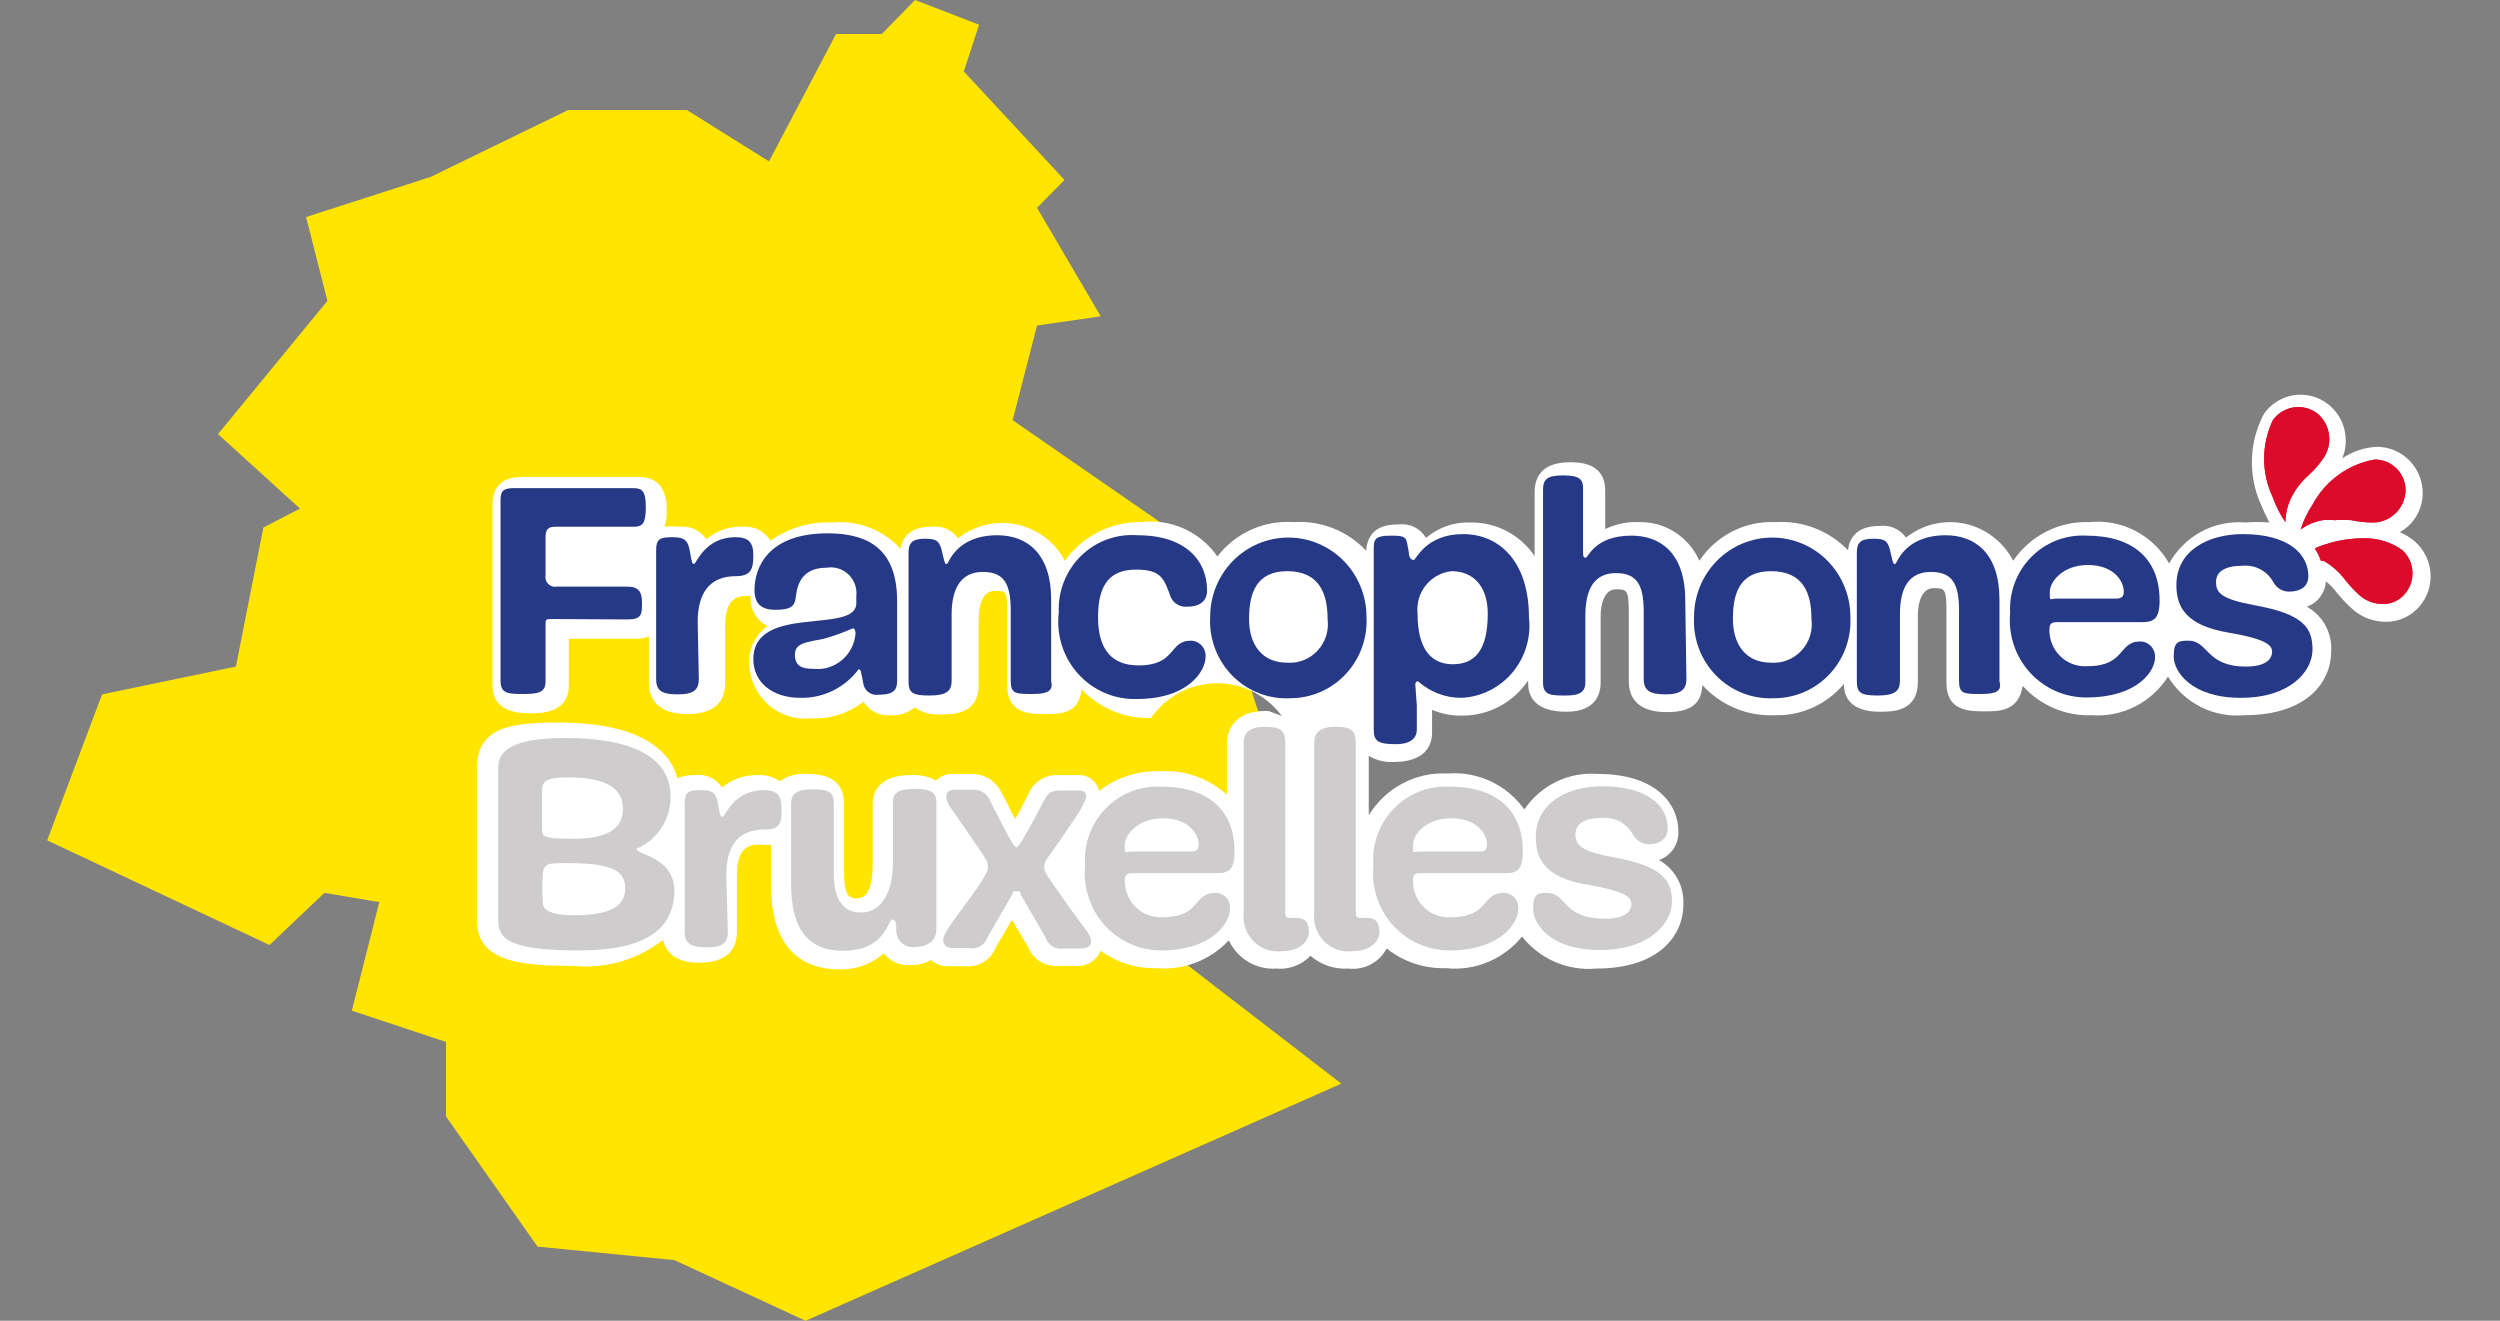 <svg width="106" height="56" viewBox="0 0 106 56" fill="none" xmlns="http://www.w3.org/2000/svg">
<rect x="0" y="0" width="106" height="56" fill="#808080" stroke="none"/>
<g clip-path="url(#clip0_130_610)">
<path d="M2 35.63L4.328 29.441L10.003 28.262L11.167 22.367L12.719 21.565L9.243 18.405L13.883 12.756L12.978 9.202L18.264 7.499L24.085 4.667H29.129L32.605 6.844L35.45 1.441H37.39L38.797 0L41.513 1.048L40.866 3.029L45.135 7.63L43.97 8.809L46.67 13.411L43.97 13.803L42.936 17.815L51.197 23.53L54.948 35.106L48.093 39.184L56.872 45.946L34.157 56L28.595 53.429L22.791 52.856L18.911 47.338V44.178L14.918 42.852L16.082 38.25L13.754 37.857L11.426 40.068L2 35.63Z" fill="#FFE500"/>
<path d="M53.784 30.145H53.639C52.248 30.145 52.022 31.095 52.022 31.504V33.698C51.639 33.351 51.191 33.084 50.706 32.912C50.22 32.741 49.706 32.669 49.193 32.7C48.261 32.666 47.346 32.961 46.606 33.534C46.557 33.336 46.442 33.16 46.28 33.038C46.118 32.915 45.919 32.853 45.717 32.863H44.86C44.579 32.85 44.302 32.93 44.069 33.089C43.836 33.248 43.66 33.479 43.566 33.747C43.421 34.042 43.291 34.271 43.178 34.484L43.049 34.73L42.92 34.501C42.79 34.222 42.645 33.928 42.499 33.682C42.391 33.418 42.206 33.194 41.97 33.039C41.733 32.884 41.455 32.806 41.173 32.814H40.398C40.267 32.809 40.136 32.831 40.014 32.879C39.891 32.927 39.78 33 39.686 33.093C39.358 32.918 38.989 32.839 38.619 32.863C37.342 32.863 37.002 33.518 37.002 34.075C37.002 34.222 37.002 34.37 37.002 34.582C37.002 34.795 37.002 35.581 37.002 36.629C37.002 38.087 36.517 38.087 36.307 38.087C36.097 38.087 35.79 38.087 35.79 37.055C35.79 36.645 35.79 35.663 35.79 34.959C35.79 34.517 35.79 34.173 35.79 34.091C35.79 32.814 34.61 32.814 34.173 32.814C33.777 32.788 33.384 32.897 33.057 33.125C32.788 32.935 32.464 32.843 32.136 32.863C31.584 32.85 31.045 33.035 30.616 33.387C30.492 33.2 30.319 33.052 30.116 32.96C29.913 32.867 29.689 32.834 29.468 32.863C29.214 32.855 28.961 32.899 28.725 32.994C28.401 31.799 27.108 30.636 23.68 30.636C21.789 30.636 20.221 30.784 20.221 32.552C20.221 32.88 20.221 33.305 20.221 33.715C20.221 34.124 20.221 34.484 20.221 34.763C20.221 35.041 20.221 35.958 20.221 36.809C20.221 37.661 20.221 38.693 20.221 39.036C20.221 40.805 22.161 40.952 24.311 40.952C25.669 41.09 27.028 40.698 28.11 39.855C28.224 40.313 28.579 40.821 29.63 40.821C30.681 40.821 31.247 40.379 31.247 39.495V37.104C31.247 35.909 31.764 35.81 32.233 35.81C32.388 35.834 32.546 35.834 32.702 35.81V35.974C32.702 36.269 32.702 36.564 32.702 37.612C32.702 40.641 34.48 41.099 35.547 41.099C36.25 41.132 36.938 40.892 37.471 40.428C37.609 40.598 37.785 40.731 37.986 40.817C38.185 40.902 38.403 40.937 38.619 40.919C38.918 40.925 39.214 40.852 39.476 40.706C39.678 40.881 39.938 40.974 40.203 40.968H40.915C41.189 40.996 41.465 40.932 41.702 40.788C41.938 40.643 42.121 40.425 42.224 40.166L42.903 39.004L43.582 40.133C43.684 40.398 43.869 40.622 44.108 40.77C44.348 40.918 44.629 40.982 44.908 40.952H45.587C45.812 40.977 46.038 40.929 46.233 40.814C46.428 40.699 46.582 40.523 46.67 40.313C47.362 40.814 48.197 41.073 49.047 41.05C49.611 41.098 50.178 41.017 50.707 40.812C51.236 40.608 51.713 40.287 52.103 39.871C52.28 40.251 52.566 40.568 52.923 40.781C53.281 40.994 53.693 41.094 54.107 41.067C54.374 41.094 54.644 41.059 54.896 40.965C55.148 40.872 55.376 40.722 55.562 40.526C56.011 40.913 56.591 41.107 57.179 41.067C57.502 41.106 57.829 41.045 58.117 40.894C58.406 40.742 58.642 40.505 58.796 40.215C59.509 40.783 60.396 41.078 61.302 41.05C61.908 41.115 62.521 41.026 63.086 40.792C63.65 40.557 64.148 40.185 64.535 39.708C64.907 40.179 65.388 40.55 65.935 40.787C66.482 41.024 67.079 41.12 67.672 41.067C70.404 41.067 71.374 39.609 71.374 38.365C71.397 37.982 71.311 37.6 71.128 37.264C70.945 36.927 70.671 36.651 70.339 36.465C70.588 36.381 70.802 36.217 70.951 35.998C71.099 35.78 71.174 35.519 71.164 35.254C71.164 34.124 70.259 32.814 67.737 32.814C67.134 32.767 66.53 32.882 65.985 33.146C65.44 33.411 64.974 33.816 64.632 34.321C64.268 33.807 63.779 33.397 63.212 33.13C62.646 32.864 62.022 32.749 61.399 32.798C60.733 32.758 60.069 32.902 59.477 33.213C58.885 33.525 58.387 33.992 58.036 34.566C58.036 33.551 58.036 32.601 58.036 32.044C58.356 32.242 58.729 32.333 59.103 32.306C60.122 32.306 60.72 31.881 60.72 31.046C60.72 30.915 60.72 30.751 60.72 30.571V30.096C61.133 30.273 61.581 30.357 62.029 30.341C62.575 30.339 63.112 30.202 63.593 29.942C64.075 29.683 64.487 29.308 64.794 28.851V28.983C64.794 29.523 65.085 30.178 66.411 30.178C67.736 30.178 67.866 29.326 67.866 28.966V26.133C67.866 25.577 68.044 24.987 68.513 24.987C68.981 24.987 69.062 24.987 69.062 26.035C69.062 26.428 69.062 27.345 69.062 28C69.062 28.655 69.062 28.786 69.062 28.884C69.062 29.49 69.337 30.194 70.679 30.194C72.021 30.194 72.134 29.539 72.183 29.048C72.569 29.474 73.043 29.809 73.571 30.029C74.098 30.25 74.668 30.351 75.238 30.325C75.796 30.343 76.35 30.233 76.859 30.003C77.369 29.773 77.82 29.43 78.181 28.999C78.181 29.785 78.73 30.178 79.7 30.178C80.25 30.178 81.317 30.178 81.317 28.901V26.084C81.317 25.527 81.495 24.938 81.98 24.938C82.465 24.938 82.53 24.938 82.53 25.986C82.53 26.379 82.53 27.361 82.53 28.082C82.53 28.524 82.53 28.884 82.53 28.966C82.53 30.161 83.516 30.161 84.146 30.161C84.777 30.161 85.585 30.161 85.763 29.081C86.132 29.491 86.585 29.815 87.091 30.03C87.596 30.245 88.142 30.346 88.689 30.325C89.324 30.372 89.959 30.244 90.528 29.956C91.097 29.668 91.579 29.23 91.923 28.688C92.258 29.239 92.738 29.684 93.309 29.973C93.88 30.263 94.52 30.384 95.156 30.325C97.872 30.325 98.842 28.868 98.842 27.623C98.867 27.24 98.782 26.857 98.599 26.521C98.416 26.184 98.141 25.908 97.808 25.724C98.033 25.646 98.231 25.501 98.375 25.309C98.519 25.116 98.603 24.884 98.616 24.643C98.797 24.792 98.96 24.962 99.101 25.151C99.311 25.411 99.544 25.653 99.796 25.871C100.178 26.191 100.659 26.365 101.154 26.363C101.423 26.367 101.689 26.312 101.935 26.201C102.18 26.091 102.4 25.928 102.577 25.724C102.747 25.529 102.876 25.301 102.958 25.054C103.039 24.808 103.071 24.547 103.052 24.287C103.032 24.028 102.962 23.775 102.844 23.544C102.726 23.312 102.564 23.107 102.367 22.94C102.18 22.786 101.974 22.66 101.753 22.564C102.043 22.402 102.285 22.165 102.455 21.878C102.626 21.59 102.718 21.262 102.723 20.926C102.725 20.668 102.677 20.412 102.581 20.173C102.486 19.934 102.344 19.716 102.166 19.532C101.987 19.348 101.774 19.201 101.54 19.101C101.305 19 101.053 18.947 100.799 18.945C100.267 18.965 99.752 19.135 99.311 19.436C99.477 19.037 99.506 18.593 99.395 18.175C99.284 17.757 99.038 17.389 98.697 17.128C98.494 16.972 98.263 16.859 98.016 16.795C97.77 16.731 97.513 16.718 97.262 16.756C97.01 16.794 96.769 16.883 96.552 17.017C96.334 17.151 96.146 17.328 95.997 17.537C95.681 18.127 95.504 18.783 95.482 19.454C95.46 20.124 95.592 20.791 95.868 21.401C95.973 21.658 96.092 21.91 96.223 22.154C95.884 22.127 95.544 22.127 95.205 22.154C94.558 22.099 93.909 22.233 93.336 22.541C92.763 22.848 92.289 23.317 91.971 23.89C91.635 23.299 91.137 22.819 90.537 22.508C89.938 22.198 89.262 22.069 88.592 22.138C87.961 22.113 87.333 22.25 86.768 22.536C86.203 22.822 85.718 23.249 85.359 23.775C85.153 23.378 84.862 23.032 84.509 22.761C84.156 22.489 83.748 22.3 83.315 22.206C82.881 22.113 82.433 22.117 82.001 22.218C81.569 22.32 81.165 22.516 80.816 22.793C80.689 22.615 80.516 22.475 80.317 22.389C80.118 22.302 79.899 22.272 79.684 22.302C78.714 22.302 78.407 22.826 78.358 23.333C77.962 22.922 77.482 22.602 76.951 22.396C76.421 22.189 75.853 22.102 75.287 22.138C74.654 22.107 74.024 22.241 73.458 22.528C72.892 22.814 72.408 23.244 72.053 23.775C71.832 23.273 71.467 22.849 71.006 22.557C70.546 22.265 70.009 22.119 69.466 22.138C68.981 22.119 68.498 22.22 68.06 22.433V20.795C68.06 19.6 66.928 19.6 66.556 19.6C65.328 19.6 65.069 20.288 65.069 20.861V23.579C64.767 23.133 64.362 22.769 63.888 22.521C63.414 22.272 62.886 22.146 62.353 22.154C61.663 22.125 60.988 22.358 60.461 22.809C60.346 22.611 60.176 22.451 59.972 22.349C59.768 22.247 59.539 22.208 59.313 22.236C58.747 22.236 58.004 22.351 57.923 23.35C57.53 22.932 57.051 22.606 56.52 22.397C55.989 22.188 55.42 22.099 54.851 22.138C54.235 22.093 53.618 22.202 53.054 22.456C52.49 22.71 51.997 23.102 51.618 23.595C51.259 23.079 50.769 22.67 50.2 22.414C49.63 22.157 49.003 22.062 48.384 22.138C47.755 22.127 47.132 22.271 46.569 22.556C46.007 22.841 45.52 23.259 45.151 23.775C44.941 23.383 44.649 23.042 44.296 22.776C43.943 22.51 43.536 22.325 43.105 22.235C42.674 22.145 42.229 22.15 41.8 22.253C41.371 22.355 40.97 22.55 40.624 22.826C40.497 22.648 40.325 22.508 40.125 22.421C39.926 22.335 39.707 22.305 39.492 22.334C38.587 22.334 38.263 22.777 38.183 23.268C37.821 22.873 37.376 22.567 36.88 22.374C36.383 22.181 35.85 22.106 35.321 22.154C34.377 22.105 33.444 22.376 32.669 22.924C32.541 22.721 32.36 22.558 32.146 22.454C31.932 22.35 31.693 22.309 31.457 22.334C30.91 22.318 30.375 22.504 29.953 22.858C29.824 22.673 29.647 22.526 29.442 22.434C29.238 22.342 29.012 22.308 28.789 22.334C28.585 22.306 28.379 22.306 28.175 22.334C28.245 22.124 28.278 21.902 28.272 21.679C28.272 21.319 28.272 20.222 27.092 20.222H22.145C21.304 20.222 20.884 20.615 20.884 21.401C20.884 21.549 20.884 21.942 20.884 22.433C20.884 23.284 20.884 24.463 20.884 25.249C20.884 26.035 20.884 27.312 20.884 28.147C20.884 28.59 20.884 28.933 20.884 29.048C20.884 30.243 22.08 30.243 22.5 30.243C22.921 30.243 24.117 30.243 24.117 29.064V27.083H26.962C27.15 27.088 27.337 27.055 27.512 26.985V28.95C27.512 29.441 27.722 30.276 29.129 30.276C30.207 30.276 30.746 29.834 30.746 28.95V26.559C30.746 25.364 31.247 25.265 31.716 25.265H31.829C31.806 25.526 31.861 25.788 31.988 26.016C32.115 26.244 32.308 26.428 32.54 26.543C32.284 26.726 32.078 26.973 31.942 27.259C31.806 27.546 31.745 27.863 31.764 28.18C31.78 28.508 31.862 28.83 32.005 29.125C32.148 29.42 32.349 29.682 32.596 29.895C32.843 30.108 33.13 30.268 33.44 30.365C33.751 30.461 34.077 30.492 34.399 30.456C35.197 30.494 35.981 30.244 36.614 29.752C36.729 29.94 36.892 30.093 37.085 30.194C37.279 30.295 37.496 30.34 37.714 30.325C38.097 30.357 38.479 30.24 38.781 29.998C39.105 30.215 39.492 30.319 39.88 30.292C40.43 30.292 41.497 30.293 41.497 29.015C41.497 28.852 41.497 28.655 41.497 28.393V26.199C41.497 25.642 41.675 25.053 42.176 25.053C42.677 25.053 42.709 25.053 42.709 26.101C42.709 26.494 42.709 27.476 42.709 28.197C42.709 28.639 42.709 28.999 42.709 29.081C42.709 30.276 43.696 30.276 44.326 30.276C44.957 30.276 45.749 30.276 45.862 29.228C46.24 29.629 46.698 29.944 47.205 30.153C47.712 30.362 48.257 30.459 48.804 30.44C49.116 29.992 49.528 29.625 50.006 29.369C50.484 29.113 51.016 28.976 51.557 28.968C52.097 28.96 52.633 29.082 53.118 29.323C53.603 29.565 54.026 29.919 54.35 30.358L53.784 30.145Z" fill="white"/>
<path d="M97.436 17.259C97.227 17.261 97.022 17.313 96.837 17.409C96.652 17.506 96.492 17.645 96.369 17.815C96.125 18.326 95.999 18.886 95.999 19.453C95.999 20.02 96.125 20.579 96.369 21.09C96.5 21.462 96.68 21.814 96.902 22.138C96.905 21.793 96.983 21.452 97.128 21.139C97.31 20.766 97.563 20.432 97.872 20.157C98.095 19.956 98.296 19.731 98.47 19.485C98.692 19.197 98.794 18.832 98.755 18.468C98.716 18.104 98.538 17.77 98.26 17.537C98.023 17.354 97.733 17.256 97.436 17.259Z" fill="#DC0C2F"/>
<path d="M100.686 19.485C100.132 19.582 99.607 19.805 99.151 20.137C98.694 20.469 98.318 20.901 98.05 21.401C97.835 21.724 97.666 22.077 97.549 22.449C97.823 22.25 98.138 22.115 98.471 22.056C98.637 22.032 98.806 22.032 98.972 22.056C99.214 22.039 99.457 22.039 99.699 22.056C99.992 22.119 100.29 22.151 100.589 22.154C100.947 22.159 101.293 22.024 101.555 21.777C101.817 21.53 101.974 21.19 101.995 20.828C102 20.652 101.969 20.477 101.905 20.313C101.841 20.149 101.745 20 101.622 19.875C101.5 19.749 101.354 19.65 101.193 19.583C101.032 19.516 100.86 19.483 100.686 19.485Z" fill="#DC0C2F"/>
<path d="M101.865 23.333C101.394 22.991 100.827 22.814 100.248 22.825C99.7 22.819 99.154 22.902 98.632 23.071C98.466 23.119 98.304 23.179 98.147 23.251C98.255 23.414 98.342 23.59 98.406 23.775H98.519C98.877 23.982 99.191 24.261 99.44 24.594C99.627 24.828 99.833 25.047 100.054 25.249C100.326 25.48 100.67 25.607 101.025 25.609C101.206 25.613 101.387 25.576 101.552 25.499C101.717 25.423 101.863 25.309 101.978 25.167C102.197 24.905 102.307 24.569 102.286 24.227C102.265 23.885 102.114 23.565 101.865 23.333Z" fill="#DC0C2F"/>
<path d="M97.436 17.259C97.227 17.261 97.022 17.313 96.837 17.409C96.652 17.506 96.492 17.645 96.369 17.815C96.125 18.326 95.999 18.886 95.999 19.453C95.999 20.02 96.125 20.579 96.369 21.09C96.5 21.462 96.68 21.814 96.902 22.138C96.905 21.793 96.983 21.452 97.128 21.139C97.31 20.766 97.563 20.432 97.872 20.157C98.095 19.956 98.296 19.731 98.47 19.485C98.692 19.197 98.794 18.832 98.755 18.468C98.716 18.104 98.538 17.77 98.26 17.537C98.023 17.354 97.733 17.256 97.436 17.259Z" fill="#DC0B2A"/>
<path d="M100.686 19.485C100.132 19.582 99.607 19.805 99.151 20.137C98.694 20.469 98.318 20.901 98.05 21.401C97.835 21.724 97.666 22.077 97.549 22.449C97.823 22.25 98.138 22.115 98.471 22.056C98.637 22.032 98.806 22.032 98.972 22.056C99.214 22.039 99.457 22.039 99.699 22.056C99.992 22.119 100.29 22.151 100.589 22.154C100.947 22.159 101.293 22.024 101.555 21.777C101.817 21.53 101.974 21.19 101.995 20.828C102 20.652 101.969 20.477 101.905 20.313C101.841 20.149 101.745 20 101.622 19.875C101.5 19.749 101.354 19.65 101.193 19.583C101.032 19.516 100.86 19.483 100.686 19.485Z" fill="#DC0B2A"/>
<path d="M101.865 23.333C101.394 22.991 100.827 22.814 100.248 22.825C99.7 22.819 99.154 22.902 98.632 23.071C98.466 23.119 98.304 23.179 98.147 23.251C98.255 23.414 98.342 23.59 98.406 23.775H98.519C98.877 23.982 99.191 24.261 99.44 24.594C99.627 24.828 99.833 25.047 100.054 25.249C100.326 25.48 100.67 25.607 101.025 25.609C101.206 25.613 101.387 25.576 101.552 25.499C101.717 25.423 101.863 25.309 101.978 25.167C102.197 24.905 102.307 24.569 102.286 24.227C102.265 23.885 102.114 23.565 101.865 23.333Z" fill="#DC0B2A"/>
<path d="M24.57 40.297C21.757 40.297 21.126 39.888 21.126 39.036C21.126 38.184 21.126 35.368 21.126 34.762C21.126 34.156 21.126 33.125 21.126 32.552C21.126 31.979 21.466 31.291 23.939 31.291C27.173 31.291 28.434 32.306 28.434 33.78C28.436 34.253 28.299 34.717 28.04 35.111C27.781 35.504 27.411 35.811 26.979 35.99C26.979 36.252 28.595 36.318 28.595 37.791C28.563 38.954 27.981 40.297 24.57 40.297ZM24.101 36.596C23.212 36.596 23.082 36.596 23.018 37.022C22.985 37.447 22.985 37.874 23.018 38.299C23.018 38.495 23.179 38.807 24.36 38.807C25.976 38.807 26.51 38.364 26.51 37.66C26.51 36.956 26.009 36.596 24.101 36.596ZM22.985 35.204C22.985 35.483 23.099 35.565 24.295 35.565C25.912 35.565 26.413 35.041 26.413 34.271C26.413 33.501 25.799 32.961 24.117 32.961C23.26 32.961 22.985 33.076 22.985 33.502V35.204Z" fill="#CECCCD"/>
<path d="M30.859 39.494C30.859 39.953 30.681 40.166 29.953 40.166C29.226 40.166 29.032 39.969 29.032 39.494C29.032 36.089 29.032 34.582 29.032 34.075C29.032 33.567 29.194 33.502 29.727 33.502C30.261 33.502 30.374 33.649 30.455 34.14C30.535 34.631 30.552 34.631 30.649 34.631C30.746 34.631 31.085 33.502 32.395 33.502C32.912 33.502 33.138 33.698 33.138 34.271C33.138 34.844 33.139 35.172 32.411 35.172C31.344 35.172 30.794 35.81 30.794 37.104L30.859 39.494Z" fill="#CECCCD"/>
<path d="M38.813 40.149C38.718 40.166 38.621 40.161 38.527 40.138C38.434 40.114 38.346 40.07 38.27 40.01C38.194 39.95 38.131 39.875 38.086 39.789C38.04 39.703 38.012 39.608 38.005 39.511C38.005 39.232 38.005 38.987 37.827 38.987C37.649 38.987 37.552 40.313 35.741 40.313C34.254 40.313 33.543 39.38 33.543 37.48C33.543 35.581 33.543 36.383 33.543 34.107C33.543 33.682 33.72 33.469 34.448 33.469C35.175 33.469 35.353 33.583 35.353 34.091C35.353 34.32 35.353 36.4 35.353 37.055C35.353 38.184 35.774 38.692 36.517 38.692C37.261 38.692 37.859 37.988 37.859 36.58C37.859 35.172 37.859 34.435 37.859 34.025C37.859 33.616 38.086 33.452 38.765 33.452C39.444 33.452 39.702 33.567 39.702 34.042C39.702 34.828 39.702 38.954 39.702 39.413C39.702 39.871 39.347 40.149 38.813 40.149Z" fill="#CECCCD"/>
<path d="M43.275 37.922C43.275 37.824 43.275 37.791 43.097 37.791C42.92 37.791 42.968 37.791 42.92 37.922L41.869 39.74C41.817 39.896 41.712 40.028 41.573 40.112C41.433 40.196 41.269 40.227 41.109 40.199H40.398C40.123 40.199 39.993 40.051 39.993 39.871C39.993 39.691 40.107 39.462 40.592 38.807C41.077 38.152 41.368 37.759 41.578 37.431C41.788 37.104 41.885 36.956 41.885 36.76C41.885 36.563 41.885 36.531 41.578 36.089C41.077 35.352 40.527 34.549 40.301 34.238C40.193 34.103 40.131 33.937 40.123 33.763C40.123 33.583 40.236 33.485 40.462 33.485H41.238C41.403 33.472 41.566 33.516 41.704 33.607C41.841 33.699 41.945 33.835 41.998 33.992C42.241 34.451 42.548 35.073 42.693 35.335C42.839 35.597 43.001 35.925 43.097 35.925C43.194 35.925 43.405 35.565 44.197 34.075C44.407 33.665 44.504 33.518 44.925 33.518H45.781C45.975 33.518 46.056 33.632 46.056 33.763C46.056 33.894 45.911 34.173 45.668 34.566L45.086 35.417C44.553 36.236 44.278 36.465 44.278 36.711C44.278 36.956 44.278 36.973 44.989 37.972C45.49 38.708 45.895 39.216 46.024 39.396C46.153 39.576 46.266 39.756 46.266 39.92C46.266 40.084 46.153 40.215 45.781 40.215H45.102C44.938 40.246 44.768 40.215 44.625 40.128C44.481 40.04 44.375 39.902 44.326 39.74L43.275 37.922Z" fill="#CECCCD"/>
<path d="M49.241 40.297C48.789 40.299 48.342 40.205 47.928 40.021C47.515 39.838 47.144 39.568 46.839 39.23C46.534 38.892 46.303 38.494 46.16 38.06C46.017 37.626 45.965 37.166 46.008 36.711C45.972 36.268 46.031 35.823 46.18 35.405C46.329 34.987 46.564 34.606 46.871 34.288C47.177 33.97 47.547 33.722 47.956 33.561C48.365 33.4 48.803 33.329 49.241 33.354C51.214 33.354 52.345 34.337 52.345 36.105C52.345 36.875 52.103 37.022 51.602 37.022H47.996C47.721 37.022 47.689 37.153 47.689 37.366C47.691 37.575 47.735 37.782 47.818 37.973C47.901 38.165 48.023 38.337 48.174 38.48C48.325 38.622 48.504 38.732 48.698 38.802C48.893 38.873 49.099 38.902 49.306 38.889C50.922 38.889 50.583 37.857 51.521 37.857C51.606 37.855 51.69 37.87 51.769 37.902C51.847 37.935 51.918 37.983 51.978 38.045C52.037 38.106 52.083 38.179 52.113 38.26C52.143 38.34 52.156 38.426 52.151 38.512C52.167 39.134 51.375 40.297 49.241 40.297ZM50.502 36.105C50.745 36.105 50.825 36.007 50.825 35.81C50.825 35.335 50.373 34.697 49.306 34.697C48.239 34.697 47.689 35.385 47.689 35.827C47.689 36.269 47.689 36.105 47.98 36.105H50.502Z" fill="#CECCCD"/>
<path d="M52.733 31.504C52.733 31.062 52.976 30.816 53.639 30.816C54.302 30.816 54.495 30.963 54.495 31.537C54.495 32.11 54.495 37.955 54.495 38.594C54.495 38.84 54.495 38.921 54.706 38.921H54.997C55.336 38.921 55.498 39.118 55.498 39.511C55.498 39.904 55.126 40.329 54.35 40.329C54.132 40.356 53.91 40.332 53.702 40.259C53.494 40.186 53.305 40.066 53.149 39.908C52.994 39.75 52.875 39.559 52.803 39.349C52.731 39.138 52.707 38.913 52.733 38.692V31.504Z" fill="#CECCCD"/>
<path d="M55.724 31.504C55.724 31.062 55.967 30.816 56.63 30.816C57.292 30.816 57.486 30.963 57.486 31.537C57.486 32.11 57.486 37.955 57.486 38.594C57.486 38.84 57.486 38.921 57.697 38.921H57.988C58.327 38.921 58.489 39.118 58.489 39.511C58.489 39.904 58.117 40.329 57.341 40.329C57.122 40.356 56.901 40.332 56.693 40.259C56.485 40.186 56.296 40.066 56.14 39.908C55.985 39.75 55.866 39.559 55.794 39.349C55.722 39.138 55.698 38.913 55.724 38.692V31.504Z" fill="#CECCCD"/>
<path d="M61.464 40.297C61.012 40.299 60.565 40.205 60.151 40.021C59.737 39.838 59.366 39.568 59.061 39.23C58.757 38.892 58.525 38.494 58.382 38.06C58.239 37.626 58.187 37.166 58.23 36.711C58.195 36.268 58.254 35.823 58.403 35.405C58.551 34.987 58.787 34.606 59.093 34.288C59.4 33.97 59.77 33.722 60.179 33.561C60.587 33.4 61.026 33.329 61.464 33.354C63.436 33.354 64.568 34.337 64.568 36.105C64.568 36.875 64.325 37.022 63.84 37.022H60.203C59.928 37.022 59.911 37.153 59.911 37.366C59.911 37.576 59.953 37.784 60.036 37.976C60.118 38.169 60.239 38.342 60.391 38.485C60.543 38.628 60.722 38.738 60.918 38.807C61.114 38.877 61.322 38.904 61.528 38.889C63.145 38.889 62.822 37.857 63.743 37.857C63.828 37.855 63.912 37.87 63.991 37.902C64.07 37.935 64.141 37.983 64.2 38.045C64.259 38.106 64.305 38.179 64.335 38.26C64.365 38.34 64.378 38.426 64.374 38.512C64.39 39.134 63.614 40.297 61.464 40.297ZM62.741 36.105C62.983 36.105 63.048 36.007 63.048 35.81C63.048 35.335 62.611 34.697 61.528 34.697C60.445 34.697 59.911 35.385 59.911 35.827C59.911 36.269 59.912 36.105 60.187 36.105H62.741Z" fill="#CECCCD"/>
<path d="M68.044 38.954C68.933 38.954 69.175 38.627 69.175 38.315C69.175 38.004 68.771 37.759 67.316 37.513C65.489 37.218 65.118 36.4 65.118 35.499C65.118 34.009 66.508 33.338 67.931 33.338C69.887 33.338 70.711 34.189 70.711 35.123C70.711 35.548 70.404 35.794 69.887 35.794C69.749 35.789 69.615 35.747 69.498 35.672C69.382 35.597 69.287 35.492 69.224 35.368C69.097 35.139 68.907 34.952 68.678 34.83C68.448 34.708 68.189 34.656 67.931 34.68C67.203 34.68 66.799 34.91 66.799 35.368C66.799 35.827 67.009 36.089 68.416 36.351C70.517 36.727 70.889 37.333 70.889 38.234C70.889 39.134 69.951 40.281 67.834 40.281C65.716 40.281 65.004 39.167 65.004 38.528C65.004 37.89 65.198 37.857 65.635 37.857C66.427 37.89 66.265 38.954 68.044 38.954Z" fill="#CECCCD"/>
<path d="M23.406 26.248C23.163 26.248 23.131 26.248 23.131 26.461V28.884C23.131 29.326 22.888 29.425 22.226 29.425C21.563 29.425 21.223 29.424 21.223 28.868C21.223 28.311 21.223 26.281 21.223 25.069C21.223 23.857 21.223 21.631 21.223 21.221C21.223 20.812 21.32 20.681 21.902 20.697H26.849C27.238 20.697 27.383 20.828 27.383 21.516C27.383 22.203 27.238 22.334 26.866 22.334H23.535C23.244 22.334 23.131 22.449 23.131 22.76V24.398C23.119 24.463 23.124 24.529 23.143 24.592C23.163 24.655 23.197 24.712 23.243 24.759C23.289 24.806 23.346 24.84 23.408 24.86C23.47 24.88 23.536 24.884 23.6 24.873H26.591C27.076 24.873 27.221 25.085 27.221 25.56C27.221 26.035 27.221 26.264 26.607 26.264L23.406 26.248Z" fill="#263986"/>
<path d="M29.63 28.77C29.63 29.228 29.452 29.441 28.725 29.441C27.997 29.441 27.82 29.245 27.82 28.77C27.82 25.364 27.82 23.857 27.82 23.35C27.82 22.842 27.981 22.777 28.515 22.777C29.048 22.777 29.178 22.924 29.258 23.415C29.339 23.907 29.355 23.907 29.436 23.907C29.517 23.907 29.889 22.777 31.182 22.777C31.716 22.777 31.942 22.973 31.942 23.546C31.942 24.119 31.845 24.43 31.198 24.43C30.131 24.43 29.582 25.085 29.582 26.379L29.63 28.77Z" fill="#263986"/>
<path d="M36.307 25.282C36.327 25.114 36.308 24.943 36.251 24.784C36.195 24.624 36.103 24.48 35.982 24.363C35.861 24.246 35.716 24.158 35.556 24.107C35.397 24.056 35.228 24.044 35.062 24.07C33.753 24.07 33.785 25.151 33.721 25.446C33.656 25.74 33.462 25.855 32.864 25.855C32.266 25.855 31.991 25.577 31.991 25.02C31.991 24.07 32.556 22.613 35.095 22.613C36.986 22.613 38.037 23.432 38.037 25.479V28.868C38.037 29.244 37.908 29.457 37.245 29.457C37.169 29.469 37.092 29.465 37.018 29.445C36.944 29.425 36.875 29.391 36.815 29.344C36.754 29.296 36.704 29.237 36.667 29.169C36.63 29.101 36.606 29.027 36.598 28.95C36.501 28.459 36.501 28.377 36.404 28.377C36.117 28.763 35.742 29.075 35.312 29.285C34.882 29.496 34.408 29.6 33.931 29.588C32.751 29.588 31.942 28.933 31.942 27.951C31.942 25.577 36.307 26.919 36.307 25.577V25.282ZM36.162 26.641C35.763 26.817 35.352 26.965 34.933 27.083C34.222 27.23 33.704 27.247 33.704 27.755C33.704 28.262 34.028 28.36 34.513 28.36C34.727 28.381 34.942 28.358 35.147 28.292C35.352 28.227 35.542 28.121 35.706 27.981C35.87 27.841 36.005 27.669 36.102 27.476C36.2 27.282 36.259 27.071 36.275 26.854C36.275 26.723 36.227 26.641 36.162 26.641Z" fill="#263986"/>
<path d="M43.793 29.425C43.065 29.425 42.855 29.425 42.855 28.868C42.855 28.639 42.855 26.526 42.855 25.888C42.855 24.742 42.564 24.25 41.675 24.25C40.786 24.25 40.349 24.889 40.349 26.052C40.349 27.689 40.349 28.426 40.349 28.868C40.349 29.31 40.123 29.49 39.395 29.49C38.668 29.49 38.522 29.359 38.522 28.884C38.522 25.478 38.522 23.857 38.522 23.432C38.522 23.006 38.7 22.842 39.217 22.842C39.735 22.842 39.848 22.941 39.961 23.465C40.074 23.988 40.09 23.907 40.155 23.907C40.22 23.907 40.527 22.695 42.289 22.695C43.566 22.695 44.569 23.497 44.569 25.413C44.569 27.329 44.569 26.641 44.569 28.884C44.666 29.294 44.423 29.425 43.793 29.425Z" fill="#263986"/>
<path d="M44.892 25.97C44.873 25.524 44.947 25.08 45.109 24.666C45.272 24.252 45.52 23.878 45.836 23.568C46.153 23.258 46.531 23.02 46.945 22.87C47.359 22.719 47.8 22.66 48.239 22.695C50.292 22.695 51.181 23.792 51.181 25.036C51.181 25.495 50.858 25.724 50.341 25.724C50.199 25.739 50.056 25.709 49.932 25.638C49.808 25.568 49.708 25.461 49.645 25.331C49.354 24.545 49.257 24.152 48.174 24.152C47.091 24.152 46.557 24.741 46.557 26.166C46.557 27.591 47.188 28.213 48.271 28.213C49.888 28.213 49.548 27.165 50.486 27.165C50.572 27.165 50.656 27.182 50.735 27.216C50.814 27.251 50.885 27.301 50.944 27.364C51.003 27.426 51.049 27.501 51.078 27.582C51.108 27.663 51.121 27.75 51.117 27.836C51.117 28.475 50.357 29.638 48.206 29.638C47.74 29.653 47.277 29.566 46.847 29.382C46.417 29.199 46.032 28.924 45.717 28.575C45.402 28.227 45.165 27.814 45.023 27.364C44.881 26.914 44.836 26.439 44.892 25.97Z" fill="#263986"/>
<path d="M51.311 26.15C51.311 25.26 51.66 24.406 52.281 23.776C52.903 23.147 53.746 22.793 54.625 22.793C55.504 22.793 56.347 23.147 56.969 23.776C57.59 24.406 57.939 25.26 57.939 26.15C57.964 26.595 57.898 27.04 57.746 27.459C57.594 27.877 57.36 28.259 57.057 28.583C56.755 28.906 56.39 29.164 55.986 29.339C55.581 29.515 55.146 29.605 54.706 29.605C54.252 29.628 53.799 29.555 53.376 29.39C52.952 29.224 52.567 28.97 52.247 28.644C51.927 28.319 51.678 27.928 51.517 27.498C51.355 27.068 51.285 26.609 51.311 26.15ZM56.29 26.248C56.29 25.135 55.918 24.218 54.576 24.218C53.234 24.218 52.96 25.2 52.96 26.248C52.96 27.296 53.477 28.098 54.576 28.098C54.816 28.115 55.056 28.078 55.279 27.989C55.502 27.9 55.703 27.762 55.867 27.585C56.031 27.408 56.154 27.196 56.227 26.965C56.3 26.733 56.322 26.489 56.29 26.248Z" fill="#263986"/>
<path d="M60.073 29.899C60.073 30.243 60.073 30.685 60.073 30.947C60.073 31.209 59.912 31.553 59.184 31.553C58.457 31.553 58.246 31.439 58.246 30.947C58.246 27.525 58.246 23.775 58.246 23.333C58.246 22.891 58.246 22.711 58.99 22.711C59.734 22.711 59.605 22.826 59.734 23.415C59.734 23.661 59.847 23.743 59.944 23.743C60.041 23.743 60.445 22.646 62.03 22.646C63.614 22.646 64.827 23.857 64.827 26.166C64.876 26.584 64.84 27.008 64.72 27.411C64.6 27.814 64.4 28.187 64.132 28.509C63.863 28.83 63.532 29.091 63.159 29.277C62.787 29.463 62.38 29.569 61.965 29.588C61.286 29.591 60.63 29.34 60.122 28.884C60.122 28.884 60.009 28.884 60.009 29.032L60.073 29.899ZM63.081 26.019C63.081 24.856 62.466 24.218 61.544 24.218C61.332 24.24 61.125 24.305 60.938 24.409C60.75 24.512 60.584 24.653 60.45 24.822C60.316 24.991 60.217 25.185 60.158 25.393C60.099 25.602 60.081 25.82 60.106 26.035C60.106 27.525 60.688 28.164 61.593 28.164C62.498 28.164 63.081 27.623 63.081 26.019Z" fill="#263986"/>
<path d="M71.504 28.786C71.504 29.212 71.293 29.441 70.631 29.441C69.968 29.441 69.693 29.294 69.693 28.786C69.693 28.541 69.693 26.576 69.693 25.937C69.693 24.791 69.402 24.3 68.513 24.3C67.624 24.3 67.219 24.938 67.219 26.101V28.933C67.219 29.294 67.041 29.49 66.411 29.49C65.78 29.49 65.425 29.49 65.425 28.95C65.425 25.577 65.425 21.205 65.425 20.763C65.425 20.321 65.603 20.157 66.266 20.157C66.928 20.157 67.122 20.288 67.122 20.697V23.268C67.122 23.596 67.122 23.645 67.236 23.645C67.349 23.645 67.607 22.711 69.176 22.711C70.275 22.711 71.455 23.317 71.455 25.462L71.504 28.786Z" fill="#263986"/>
<path d="M71.827 26.15C71.827 25.26 72.176 24.406 72.798 23.776C73.419 23.147 74.262 22.793 75.141 22.793C76.02 22.793 76.863 23.147 77.485 23.776C78.106 24.406 78.456 25.26 78.456 26.15C78.48 26.595 78.414 27.04 78.263 27.459C78.111 27.877 77.876 28.259 77.574 28.583C77.271 28.906 76.906 29.164 76.502 29.339C76.098 29.515 75.662 29.605 75.222 29.605C74.769 29.628 74.316 29.555 73.892 29.39C73.468 29.224 73.084 28.97 72.763 28.644C72.443 28.319 72.194 27.928 72.033 27.498C71.872 27.068 71.802 26.609 71.827 26.15ZM76.806 26.248C76.806 25.135 76.451 24.218 75.093 24.218C73.735 24.218 73.476 25.2 73.476 26.248C73.476 27.296 73.993 28.098 75.093 28.098C75.332 28.115 75.572 28.078 75.795 27.989C76.018 27.9 76.219 27.762 76.383 27.585C76.547 27.408 76.67 27.196 76.744 26.965C76.817 26.733 76.838 26.489 76.806 26.248Z" fill="#263986"/>
<path d="M84.001 29.425C83.273 29.425 83.063 29.425 83.063 28.868C83.063 28.639 83.063 26.526 83.063 25.888C83.063 24.742 82.772 24.25 81.867 24.25C80.962 24.25 80.557 24.889 80.557 26.052C80.557 27.689 80.557 28.426 80.557 28.868C80.557 29.31 80.331 29.49 79.603 29.49C78.876 29.49 78.73 29.359 78.73 28.884C78.73 25.478 78.73 23.857 78.73 23.432C78.73 23.006 78.892 22.842 79.426 22.842C79.959 22.842 80.056 22.941 80.169 23.465C80.282 23.988 80.299 23.907 80.363 23.907C80.428 23.907 80.735 22.695 82.497 22.695C83.775 22.695 84.777 23.497 84.777 25.413C84.777 27.329 84.777 26.641 84.777 28.884C84.89 29.294 84.664 29.425 84.001 29.425Z" fill="#263986"/>
<path d="M88.463 29.572C88.011 29.574 87.564 29.48 87.15 29.297C86.737 29.113 86.366 28.843 86.061 28.506C85.756 28.168 85.525 27.769 85.382 27.335C85.239 26.901 85.187 26.441 85.23 25.986C85.206 25.55 85.274 25.113 85.428 24.705C85.582 24.297 85.82 23.927 86.125 23.618C86.43 23.309 86.796 23.068 87.199 22.912C87.602 22.756 88.032 22.687 88.463 22.711C90.436 22.711 91.567 23.694 91.567 25.462C91.567 26.232 91.325 26.379 90.824 26.379H87.202C86.927 26.379 86.895 26.51 86.895 26.723C86.894 26.933 86.937 27.141 87.019 27.333C87.102 27.526 87.223 27.699 87.375 27.842C87.526 27.985 87.706 28.095 87.901 28.164C88.097 28.234 88.305 28.261 88.512 28.246C90.128 28.246 89.805 27.198 90.743 27.198C90.828 27.198 90.913 27.215 90.992 27.249C91.07 27.283 91.141 27.333 91.201 27.396C91.26 27.459 91.305 27.533 91.335 27.614C91.365 27.696 91.378 27.782 91.373 27.869C91.389 28.409 90.678 29.572 88.463 29.572ZM89.724 25.38C89.967 25.38 90.048 25.282 90.048 25.085C90.048 24.611 89.595 23.956 88.528 23.956C87.461 23.956 86.911 24.66 86.911 25.102C86.911 25.544 86.911 25.38 87.186 25.38H89.724Z" fill="#263986"/>
<path d="M95.221 28.262C96.094 28.262 96.337 27.934 96.337 27.623C96.337 27.312 95.933 27.067 94.477 26.821C92.65 26.51 92.279 25.708 92.279 24.807C92.279 23.317 93.669 22.646 95.092 22.646C97.048 22.646 97.873 23.497 97.873 24.43C97.873 24.856 97.565 25.085 97.048 25.085C96.911 25.084 96.778 25.045 96.661 24.973C96.544 24.901 96.449 24.798 96.385 24.676C96.258 24.447 96.069 24.261 95.839 24.139C95.609 24.016 95.35 23.964 95.092 23.988C94.364 23.988 93.96 24.218 93.96 24.676C93.96 25.135 94.17 25.397 95.577 25.659C97.679 26.035 98.05 26.625 98.05 27.542C98.05 28.459 97.113 29.588 95.011 29.588C92.909 29.588 92.165 28.475 92.165 27.836C92.165 27.198 92.359 27.165 92.796 27.165C93.637 27.165 93.524 28.262 95.221 28.262Z" fill="#263986"/>
</g>
<defs>
<clipPath id="clip0_130_610">
<rect width="106" height="56" fill="white"/>
</clipPath>
</defs>
</svg>
